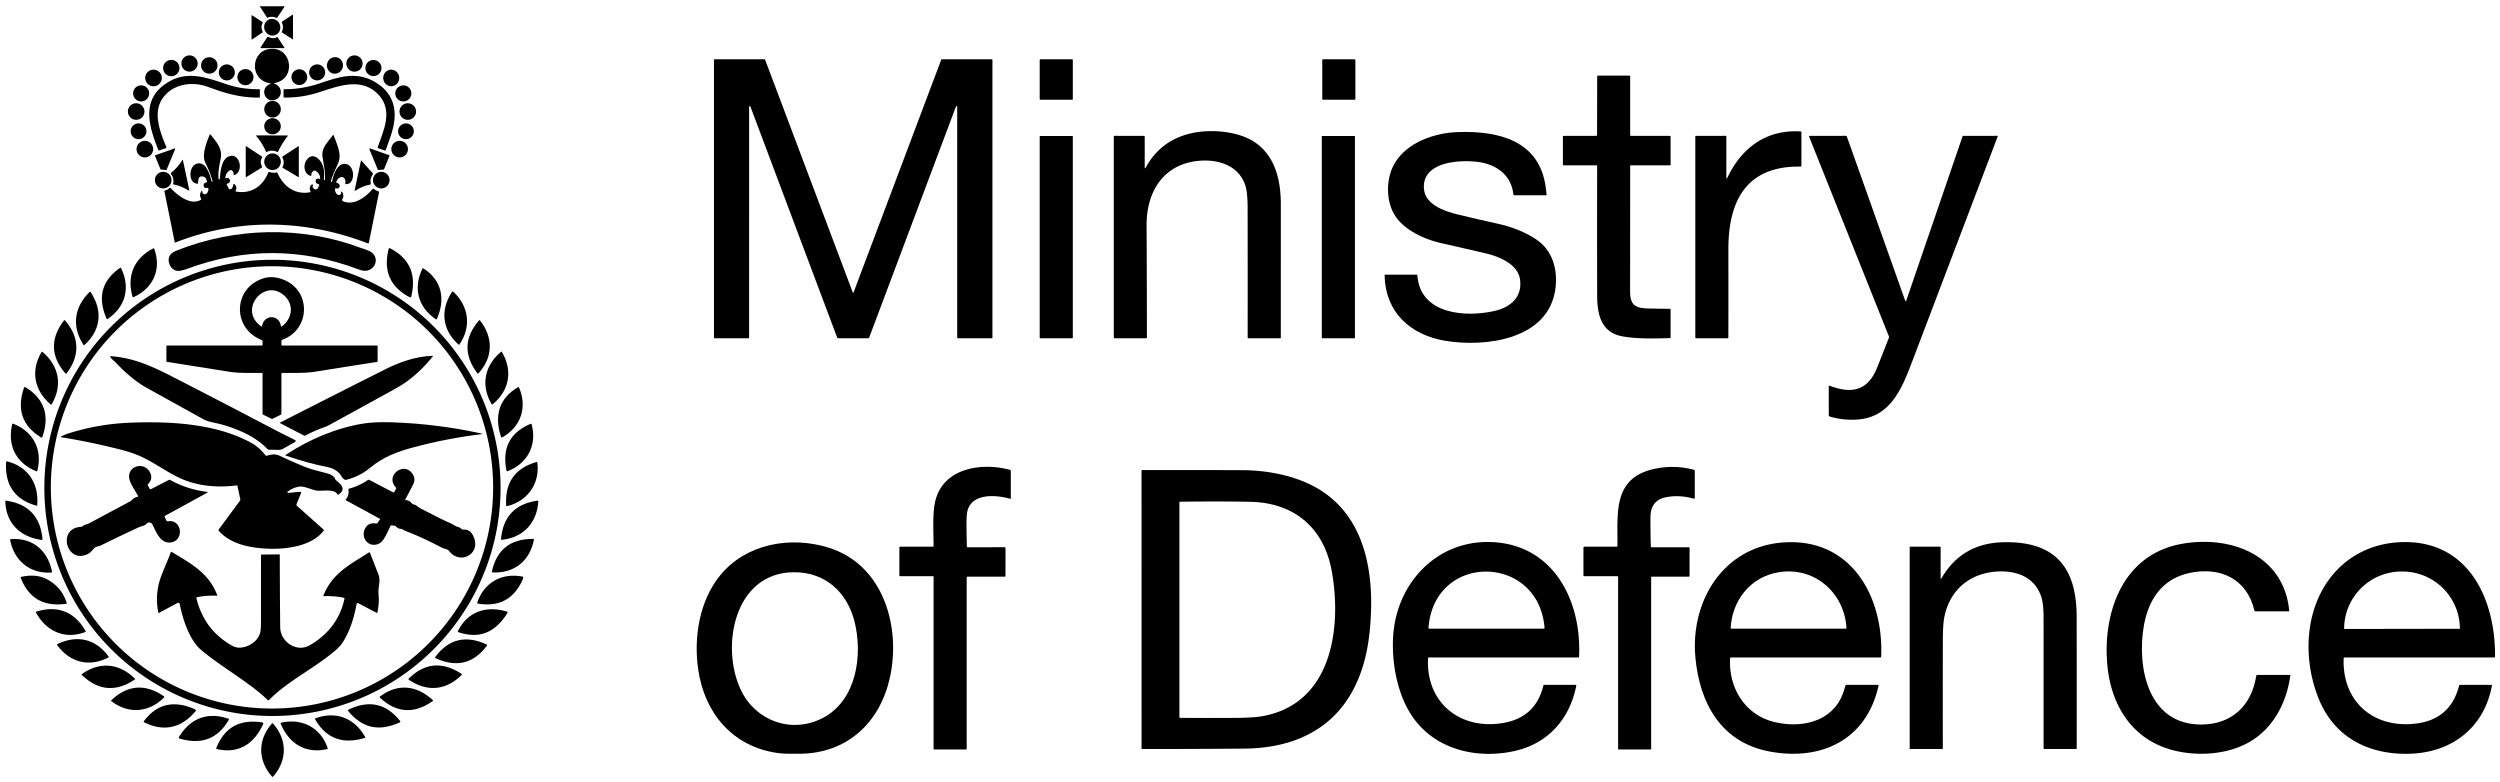 <?xml version="1.0" encoding="UTF-8" standalone="no"?>
<!DOCTYPE svg PUBLIC "-//W3C//DTD SVG 1.1//EN" "http://www.w3.org/Graphics/SVG/1.1/DTD/svg11.dtd">
<svg xmlns="http://www.w3.org/2000/svg" version="1.1" viewBox="0.00 0.00 1602.00 501.00">
<path fill="#000000" d="
  M 177.62 11.34
  Q 177.43 11.63 177.11 11.48
  Q 174.38 10.12 171.51 11.33
  Q 171.25 11.44 171.09 11.20
  L 166.57 4.22
  Q 166.43 4.00 166.69 4.00
  L 182.15 4.00
  A 0.21 0.21 0.0 0 1 182.32 4.32
  L 177.62 11.34
  Z"
/>
<path fill="#000000" d="
  M 180.56 20.44
  Q 181.98 17.54 180.71 14.60
  Q 180.47 14.04 180.97 13.71
  L 187.29 9.51
  A 0.30 0.30 0.0 0 1 187.76 9.76
  L 187.75 25.06
  Q 187.75 25.35 187.51 25.19
  L 180.66 20.81
  Q 180.45 20.67 180.56 20.44
  Z"
/>
<path fill="#000000" d="
  M 168.35 14.53
  Q 166.89 17.34 168.27 20.22
  Q 168.46 20.62 168.09 20.87
  L 161.53 25.31
  A 0.23 0.22 73.0 0 1 161.18 25.12
  L 161.18 10.10
  A 0.30 0.29 -73.2 0 1 161.64 9.85
  L 168.26 14.19
  A 0.26 0.26 0.0 0 1 168.35 14.53
  Z"
/>
<ellipse fill="#000000" cx="0.00" cy="0.00" transform="translate(174.45,17.46) rotate(65.9)" rx="5.40" ry="5.15"/>
<path fill="#000000" d="
  M 171.63 23.68
  C 174.06 24.20 174.71 25.13 177.38 23.85
  Q 177.75 23.67 177.97 24.01
  L 182.26 30.51
  A 0.23 0.23 0.0 0 1 182.07 30.86
  L 166.96 30.83
  A 0.14 0.13 -73.6 0 1 166.85 30.62
  L 171.20 23.86
  Q 171.36 23.62 171.63 23.68
  Z"
/>
<path fill="#000000" d="
  M 175.89 53.62
  C 180.71 55.30 181.52 61.45 176.92 63.69
  C 170.84 66.64 166.12 58.20 171.92 54.34
  Q 172.32 54.07 172.80 54.01
  Q 173.10 53.97 173.29 53.79
  Q 173.62 53.48 173.17 53.41
  C 159.28 51.32 160.57 31.71 174.00 31.25
  C 187.34 30.80 189.81 50.84 175.92 53.19
  Q 175.07 53.33 175.89 53.62
  Z"
/>
<circle fill="#000000" cx="121.45" cy="40.69" r="5.22"/>
<circle fill="#000000" cx="227.14" cy="40.71" r="5.23"/>
<circle fill="#000000" cx="134.12" cy="41.93" r="5.28"/>
<ellipse fill="#000000" cx="0.00" cy="0.00" transform="translate(214.64,41.92) rotate(106.3)" rx="5.33" ry="5.15"/>
<path fill="#000000" d="
  M 612.57 68.27
  Q 584.80 142.22 557.01 216.20
  Q 556.80 216.74 556.22 216.74
  L 537.18 216.74
  Q 536.62 216.74 536.42 216.21
  L 480.85 68.26
  Q 480.74 67.97 480.44 68.02
  Q 480.28 68.05 480.15 68.15
  Q 480.04 68.23 480.04 68.37
  L 480.03 216.23
  Q 480.03 216.74 479.52 216.74
  L 457.87 216.74
  A 0.37 0.37 0.0 0 1 457.50 216.37
  L 457.50 38.48
  Q 457.50 37.96 458.02 37.96
  L 489.71 37.96
  Q 490.17 37.96 490.33 38.39
  L 546.40 187.24
  Q 546.71 188.06 547.02 187.24
  L 603.06 38.47
  Q 603.26 37.96 603.80 37.96
  L 635.45 37.96
  Q 635.95 37.96 635.95 38.45
  L 635.95 216.27
  A 0.47 0.47 0.0 0 1 635.48 216.74
  L 613.81 216.74
  A 0.44 0.43 -0.0 0 1 613.37 216.31
  L 613.37 68.41
  Q 613.37 68.11 613.10 68.01
  Q 612.93 67.95 612.75 68.04
  Q 612.63 68.10 612.57 68.27
  Z"
/>
<rect fill="#000000" x="666.24" y="37.99" width="21.22" height="25.94" rx="0.41"/>
<rect fill="#000000" x="847.31" y="37.99" width="21.22" height="25.94" rx="0.42"/>
<circle fill="#000000" cx="109.77" cy="43.61" r="5.25"/>
<circle fill="#000000" cx="239.29" cy="43.60" r="5.17"/>
<circle fill="#000000" cx="145.35" cy="46.40" r="5.14"/>
<circle fill="#000000" cx="203.24" cy="46.39" r="5.14"/>
<circle fill="#000000" cx="98.37" cy="49.95" r="5.33"/>
<circle fill="#000000" cx="157.28" cy="49.43" r="5.17"/>
<circle fill="#000000" cx="191.80" cy="49.44" r="5.06"/>
<ellipse fill="#000000" cx="0.00" cy="0.00" transform="translate(250.70,49.95) rotate(87.1)" rx="5.32" ry="5.14"/>
<path fill="#000000" d="
  M 104.44 62.66
  C 97.45 72.21 102.84 85.15 106.59 94.22
  A 0.57 0.56 -20.9 0 1 106.25 94.96
  L 102.12 96.37
  Q 101.61 96.54 101.41 96.04
  C 95.77 81.73 90.23 64.76 105.85 53.88
  C 119.12 44.63 131.51 49.43 145.75 54.18
  Q 155.06 57.28 165.98 57.15
  Q 166.54 57.14 166.53 57.69
  L 166.52 62.02
  Q 166.52 62.54 166.01 62.55
  C 154.22 62.59 144.99 60.04 133.51 55.76
  C 123.46 52.01 111.14 53.52 104.44 62.66
  Z"
/>
<path fill="#000000" d="
  M 252.91 73.24
  C 253.08 81.10 249.79 88.69 247.19 96.08
  Q 247.01 96.60 246.50 96.42
  L 242.33 94.96
  Q 241.84 94.78 242.02 94.30
  C 245.79 83.77 251.81 71.23 243.04 61.23
  C 232.34 49.04 216.99 55.05 204.46 59.12
  Q 193.41 62.71 182.02 62.51
  Q 181.72 62.51 181.72 62.21
  L 181.71 57.51
  Q 181.71 57.16 182.07 57.16
  Q 193.50 57.24 204.50 53.54
  C 216.77 49.40 228.17 45.35 240.42 52.61
  Q 252.61 59.83 252.91 73.24
  Z"
/>
<path fill="#000000" d="
  M 1045.20 87.05
  L 1069.78 87.05
  Q 1070.52 87.05 1070.52 87.78
  L 1070.52 105.47
  Q 1070.52 105.95 1070.03 105.95
  L 1045.06 105.95
  Q 1044.63 105.95 1044.62 106.39
  Q 1044.59 146.62 1044.57 186.74
  C 1044.56 195.52 1047.96 197.49 1056.25 197.68
  Q 1063.09 197.83 1069.94 197.90
  Q 1070.52 197.91 1070.52 198.49
  L 1070.52 216.21
  Q 1070.52 216.66 1070.07 216.67
  C 1060.11 216.90 1049.56 217.29 1039.76 215.56
  C 1025.96 213.14 1023.49 201.44 1023.46 189.45
  Q 1023.36 147.95 1023.45 106.45
  Q 1023.45 105.96 1022.95 105.96
  L 1002.23 105.95
  Q 1001.51 105.95 1001.51 105.23
  L 1001.51 87.52
  A 0.47 0.47 0.0 0 1 1001.98 87.05
  L 1022.93 87.04
  Q 1023.39 87.04 1023.39 86.57
  L 1023.48 48.99
  Q 1023.48 48.45 1024.01 48.45
  L 1044.22 48.46
  A 0.39 0.39 0.0 0 1 1044.61 48.85
  L 1044.61 86.45
  Q 1044.61 87.05 1045.20 87.05
  Z"
/>
<circle fill="#000000" cx="90.44" cy="59.85" r="5.16"/>
<circle fill="#000000" cx="258.45" cy="59.85" r="5.16"/>
<circle fill="#000000" cx="174.64" cy="69.99" r="5.32"/>
<circle fill="#000000" cx="87.26" cy="71.47" r="5.32"/>
<circle fill="#000000" cx="261.31" cy="71.48" r="5.32"/>
<ellipse fill="#000000" cx="0.00" cy="0.00" transform="translate(174.63,80.91) rotate(-1.0)" rx="5.32" ry="5.16"/>
<circle fill="#000000" cx="88.78" cy="84.12" r="5.06"/>
<circle fill="#000000" cx="260.14" cy="84.12" r="5.06"/>
<path fill="#000000" d="
  M 1106.23 113.50
  Q 1106.23 115.24 1106.99 113.67
  C 1116.21 94.51 1132.00 82.87 1153.87 84.23
  Q 1154.36 84.26 1154.36 84.75
  L 1154.35 106.09
  A 0.66 0.65 -89.6 0 1 1153.69 106.75
  C 1118.98 106.24 1107.47 128.83 1107.54 160.00
  Q 1107.59 188.10 1107.53 216.20
  Q 1107.53 216.74 1106.99 216.74
  L 1086.93 216.74
  Q 1086.36 216.74 1086.36 216.18
  L 1086.36 87.38
  A 0.33 0.33 0.0 0 1 1086.69 87.05
  L 1105.76 87.04
  Q 1106.24 87.04 1106.24 87.52
  L 1106.23 113.50
  Z"
/>
<path fill="#000000" d="
  M 734.28 107.20
  Q 744.64 88.42 766.48 84.79
  C 777.25 83.01 791.08 84.27 800.60 89.13
  C 816.32 97.14 820.75 114.06 820.75 130.75
  Q 820.76 173.65 820.74 216.48
  A 0.26 0.26 0.0 0 1 820.48 216.74
  L 799.98 216.74
  A 0.48 0.47 -0.0 0 1 799.50 216.27
  Q 799.55 174.87 799.48 133.54
  Q 799.47 123.09 797.95 118.65
  C 793.52 105.62 779.90 101.65 766.95 103.19
  C 744.85 105.84 734.64 123.60 734.74 144.25
  Q 734.91 180.15 734.95 216.28
  A 0.46 0.45 -90.0 0 1 734.50 216.74
  L 714.23 216.74
  Q 713.71 216.74 713.71 216.23
  L 713.71 87.67
  Q 713.71 87.04 714.33 87.04
  L 732.92 87.05
  Q 733.53 87.05 733.53 87.66
  L 733.53 107.01
  Q 733.53 108.55 734.28 107.20
  Z"
/>
<path fill="#000000" d="
  M 912.40 118.86
  C 911.72 131.00 925.60 135.37 934.77 137.59
  Q 947.25 140.62 959.77 143.36
  Q 973.54 146.37 984.03 153.16
  C 994.93 160.20 998.33 172.71 996.71 184.99
  C 992.39 217.86 951.49 222.59 926.26 218.41
  C 903.87 214.70 887.72 200.20 887.25 176.51
  Q 887.24 176.00 887.75 176.00
  L 907.73 176.00
  Q 908.23 176.00 908.26 176.50
  C 910.07 201.68 939.36 203.46 957.75 199.25
  C 967.90 196.94 975.51 190.44 974.07 179.24
  C 972.77 169.11 960.27 164.18 951.50 162.21
  Q 936.87 158.90 922.24 155.49
  C 912.39 153.18 900.64 147.65 894.59 139.16
  C 887.81 129.66 887.88 114.35 893.79 104.48
  C 901.80 91.10 919.31 85.13 934.25 84.63
  C 959.96 83.75 986.65 89.86 990.53 120.25
  Q 990.89 123.12 991.05 124.56
  Q 991.11 125.14 990.52 125.14
  L 970.46 125.14
  Q 969.82 125.14 969.76 124.51
  C 968.47 111.95 958.53 105.16 946.76 103.71
  C 936.06 102.40 913.27 103.27 912.40 118.86
  Z"
/>
<path fill="#000000" d="
  M 135.67 116.45
  L 135.93 116.39
  Q 136.27 116.31 136.18 115.97
  Q 134.89 111.02 131.56 104.22
  C 129.07 99.14 132.46 91.16 134.39 86.23
  A 0.28 0.28 0.0 0 1 134.87 86.16
  C 138.18 90.42 142.49 94.85 141.55 100.76
  C 140.83 105.29 139.48 110.06 140.09 114.62
  Q 140.13 114.92 140.44 114.95
  Q 140.78 114.98 140.82 114.64
  C 141.31 110.27 141.66 102.16 146.72 100.22
  C 153.69 97.54 156.39 110.06 150.26 112.16
  Q 149.68 112.35 149.72 111.75
  Q 149.83 110.11 148.50 109.17
  A 1.04 1.03 -42.0 0 0 147.40 109.12
  Q 144.71 110.67 144.39 113.88
  Q 144.33 114.45 144.87 114.25
  Q 146.70 113.58 147.39 115.40
  A 1.24 1.23 51.0 0 1 147.28 116.50
  Q 146.72 117.40 145.68 117.69
  Q 145.06 117.86 145.36 118.44
  L 146.58 120.74
  A 0.95 0.95 0.0 0 0 147.41 121.26
  Q 148.98 121.31 149.52 118.32
  Q 149.68 117.46 150.31 118.06
  Q 152.14 119.83 151.01 122.22
  Q 150.80 122.67 151.28 122.75
  C 160.99 124.45 168.34 119.40 171.92 110.57
  Q 172.13 110.05 172.66 110.23
  Q 174.86 110.96 177.15 110.55
  Q 177.65 110.46 177.86 110.93
  C 181.66 119.45 188.97 124.95 198.62 123.21
  Q 199.18 123.11 198.94 122.59
  Q 197.83 120.25 199.44 118.54
  Q 199.81 118.16 200.23 118.26
  Q 200.82 118.40 200.52 118.93
  Q 199.87 120.11 201.35 121.09
  A 1.66 1.65 29.2 0 0 203.77 120.41
  L 204.52 118.80
  Q 204.79 118.20 204.15 118.06
  C 201.34 117.48 201.87 113.61 204.71 114.61
  Q 205.22 114.79 205.18 114.25
  Q 204.91 110.91 202.02 109.39
  Q 201.60 109.17 201.19 109.39
  Q 199.46 110.28 199.50 112.26
  Q 199.52 112.82 198.97 112.67
  C 194.88 111.54 194.27 106.13 196.11 103.12
  C 199.95 96.83 205.27 101.67 206.91 106.30
  Q 208.02 109.45 207.53 115.24
  A 0.13 0.13 0.0 0 0 207.65 115.38
  L 207.93 115.40
  Q 208.18 115.42 208.19 115.17
  C 208.53 110.14 207.42 105.43 206.66 100.48
  C 205.79 94.82 210.25 90.86 213.25 86.69
  A 0.36 0.36 0.0 0 1 213.89 86.78
  C 215.62 91.93 219.11 98.58 216.87 104.07
  C 215.30 107.92 213.46 111.47 212.19 115.47
  Q 211.99 116.09 212.27 116.46
  Q 212.68 117.00 212.80 116.34
  C 213.61 112.18 216.06 104.25 221.57 105.08
  C 227.72 106.00 227.81 118.17 221.72 118.00
  Q 221.20 117.98 221.27 117.47
  C 221.97 112.27 216.94 112.31 215.53 116.53
  Q 215.35 117.07 215.90 117.21
  C 217.68 117.65 218.42 119.52 216.76 120.63
  A 0.92 0.90 30.1 0 1 216.21 120.77
  L 215.24 120.69
  Q 214.71 120.65 214.69 121.17
  Q 214.61 123.16 215.97 124.49
  A 1.55 1.41 22.1 0 0 218.57 123.54
  Q 218.56 123.29 218.64 123.08
  Q 218.89 122.44 219.27 123.02
  Q 220.73 125.29 219.38 127.67
  A 0.91 0.91 0.0 0 0 219.81 128.95
  C 226.73 131.93 234.15 126.50 238.76 121.16
  A 0.64 0.64 0.0 0 1 239.67 121.10
  Q 240.92 122.18 242.51 122.62
  A 0.52 0.51 13.8 0 1 242.88 123.22
  L 236.32 155.73
  Q 236.24 156.13 235.85 155.99
  C 195.53 140.47 152.66 139.56 112.29 155.43
  A 0.24 0.24 0.0 0 1 111.97 155.25
  L 105.39 122.73
  Q 105.28 122.19 105.81 122.06
  Q 107.23 121.70 108.29 120.71
  Q 108.96 120.08 109.60 120.75
  C 114.13 125.49 122.23 131.84 128.70 128.03
  Q 129.14 127.77 128.88 127.33
  Q 127.51 125.01 128.92 122.73
  Q 129.56 121.70 129.65 122.90
  Q 129.73 124.04 130.63 124.37
  C 132.64 125.10 133.69 122.35 133.55 120.88
  Q 133.49 120.27 132.88 120.35
  L 132.05 120.47
  Q 131.40 120.56 130.98 120.07
  Q 130.20 119.15 130.62 117.97
  A 1.16 1.15 -5.6 0 1 131.11 117.38
  Q 131.63 117.05 132.19 116.95
  Q 132.74 116.84 132.62 116.30
  Q 132.05 113.72 130.68 113.30
  C 127.19 112.23 127.02 114.78 126.92 117.31
  Q 126.91 117.78 126.44 117.73
  C 121.51 117.25 121.23 110.68 123.14 107.36
  C 125.34 103.54 130.08 103.98 132.21 107.53
  Q 134.68 111.66 135.56 116.38
  A 0.09 0.09 0.0 0 0 135.67 116.45
  Z"
/>
<path fill="#000000" d="
  M 178.10 97.34
  A 0.22 0.22 0.0 0 1 177.80 97.44
  Q 174.45 95.74 171.09 97.30
  Q 170.58 97.54 170.36 97.02
  Q 168.06 91.67 164.27 87.25
  Q 163.87 86.78 164.49 86.78
  L 184.02 86.79
  Q 184.69 86.79 184.28 87.32
  Q 180.62 91.98 178.10 97.34
  Z"
/>
<rect fill="#000000" x="847.00" y="87.13" width="21.24" height="129.62" rx="0.26"/>
<path fill="#000000" d="
  M 1221.50 192.73
  L 1257.62 87.33
  Q 1257.72 87.05 1258.02 87.05
  L 1279.94 87.04
  A 0.24 0.23 -79.3 0 1 1280.15 87.36
  Q 1252.40 160.49 1224.59 233.59
  C 1218.42 249.82 1210.93 266.65 1191.78 268.69
  Q 1182.04 269.73 1172.58 266.93
  A 0.99 0.99 0.0 0 1 1171.87 265.98
  L 1171.87 247.56
  A 0.42 0.42 0.0 0 1 1172.44 247.17
  C 1186.60 252.61 1196.96 250.33 1202.85 235.61
  Q 1206.68 226.04 1210.41 216.42
  Q 1210.58 215.98 1210.40 215.54
  L 1159.24 87.47
  A 0.31 0.30 78.9 0 1 1159.52 87.05
  L 1182.79 87.04
  A 0.74 0.73 80.5 0 1 1183.48 87.54
  L 1220.87 192.73
  A 0.34 0.33 44.8 0 0 1221.50 192.73
  Z"
/>
<rect fill="#000000" x="666.24" y="87.13" width="21.22" height="129.62" rx="0.39"/>
<circle fill="#000000" cx="92.82" cy="95.56" r="5.33"/>
<circle fill="#000000" cx="256.09" cy="95.56" r="5.33"/>
<path fill="#000000" d="
  M 167.84 100.94
  C 166.90 103.08 166.80 104.66 167.95 106.77
  Q 168.14 107.12 167.80 107.32
  L 157.89 113.42
  Q 157.48 113.67 157.48 113.19
  L 157.47 93.86
  A 0.19 0.19 0.0 0 1 157.77 93.70
  L 167.61 100.16
  Q 168.05 100.45 167.84 100.94
  Z"
/>
<path fill="#000000" d="
  M 191.08 113.42
  L 181.16 107.55
  Q 180.88 107.38 181.02 107.09
  Q 182.59 104.03 181.00 101.00
  A 0.61 0.61 0.0 0 1 181.21 100.21
  L 191.03 93.78
  Q 191.48 93.49 191.48 94.02
  L 191.48 113.19
  Q 191.48 113.65 191.08 113.42
  Z"
/>
<path fill="#000000" d="
  M 112.24 95.55
  L 106.77 108.73
  A 0.32 0.32 0.0 0 1 106.45 108.93
  L 103.09 108.64
  A 0.32 0.32 0.0 0 1 102.83 108.44
  L 99.33 99.89
  A 0.32 0.32 0.0 0 1 99.52 99.47
  L 111.84 95.13
  A 0.32 0.32 0.0 0 1 112.24 95.55
  Z"
/>
<path fill="#000000" d="
  M 249.58 99.89
  L 246.09 108.45
  A 0.33 0.33 0.0 0 1 245.81 108.66
  L 242.44 108.91
  A 0.33 0.33 0.0 0 1 242.11 108.71
  L 236.69 95.58
  A 0.33 0.33 0.0 0 1 237.11 95.14
  L 249.38 99.46
  A 0.33 0.33 0.0 0 1 249.58 99.89
  Z"
/>
<circle fill="#000000" cx="174.64" cy="103.64" r="5.33"/>
<path fill="#000000" d="
  M 120.86 122.04
  C 117.31 120.03 115.10 119.01 111.31 118.23
  Q 110.85 118.13 110.95 117.68
  Q 111.69 114.31 109.58 111.57
  A 0.65 0.64 -38.3 0 1 109.69 110.67
  Q 113.94 107.31 116.73 102.68
  Q 117.09 102.09 117.24 102.77
  L 121.27 121.73
  Q 121.40 122.34 120.86 122.04
  Z"
/>
<path fill="#000000" d="
  M 239.00 111.47
  C 237.76 113.54 237.07 115.08 237.64 117.64
  Q 237.76 118.15 237.24 118.25
  Q 232.14 119.22 227.83 122.11
  Q 227.13 122.59 227.30 121.75
  L 231.33 102.78
  Q 231.36 102.66 231.44 102.75
  L 238.97 111.17
  Q 239.10 111.31 239.00 111.47
  Z"
/>
<circle fill="#000000" cx="104.59" cy="115.42" r="5.33"/>
<circle fill="#000000" cx="244.31" cy="115.42" r="5.33"/>
<path fill="#000000" d="
  M 230.79 158.70
  C 233.55 159.73 237.53 160.62 239.28 162.77
  C 242.79 167.12 239.77 172.86 234.64 173.52
  Q 232.77 173.77 229.56 172.56
  Q 174.83 151.96 120.09 172.21
  Q 115.75 173.81 113.67 173.59
  C 109.13 173.10 106.42 166.94 109.19 163.22
  Q 110.33 161.68 113.35 160.49
  C 150.61 145.71 193.07 144.62 230.79 158.70
  Z"
/>
<path fill="#000000" d="
  M 98.85 159.38
  C 103.65 172.60 98.16 184.80 85.48 190.46
  Q 85.07 190.64 84.95 190.22
  C 81.04 176.96 85.95 165.30 98.28 159.15
  Q 98.69 158.94 98.85 159.38
  Z"
/>
<path fill="#000000" d="
  M 262.54 190.45
  Q 243.73 180.65 249.06 159.47
  A 0.60 0.60 0.0 0 1 249.92 159.08
  Q 268.73 168.82 263.51 190.01
  Q 263.30 190.85 262.54 190.45
  Z"
/>
<path fill="#000000" d="
  M 320.76 312.63
  A 146.17 146.17 0.0 0 1 174.59 458.80
  A 146.17 146.17 0.0 0 1 28.42 312.63
  A 146.17 146.17 0.0 0 1 174.59 166.46
  A 146.17 146.17 0.0 0 1 320.76 312.63
  Z
  M 316.00 312.32
  A 141.71 141.71 0.0 0 0 174.29 170.61
  A 141.71 141.71 0.0 0 0 32.58 312.32
  A 141.71 141.71 0.0 0 0 174.29 454.03
  A 141.71 141.71 0.0 0 0 316.00 312.32
  Z"
/>
<path fill="#000000" d="
  M 77.54 171.74
  C 83.68 184.20 80.51 196.68 68.95 204.38
  A 0.44 0.43 -29.1 0 1 68.31 204.20
  Q 59.35 183.90 76.99 171.60
  Q 77.35 171.35 77.54 171.74
  Z"
/>
<path fill="#000000" d="
  M 279.93 204.47
  Q 279.75 204.87 279.38 204.62
  C 267.90 196.98 264.61 184.68 270.66 172.18
  Q 270.90 171.69 271.35 171.98
  C 283.30 179.66 285.53 191.92 279.93 204.47
  Z"
/>
<path fill="#000000" d="
  M 180.34 239.49
  L 180.34 264.96
  Q 180.34 265.53 179.82 265.79
  L 174.75 268.30
  A 0.97 0.96 -45.3 0 1 173.89 268.31
  L 168.73 265.78
  Q 168.24 265.54 168.24 265.00
  L 168.24 239.26
  A 0.29 0.29 0.0 0 0 167.95 238.97
  C 160.67 238.92 153.61 239.29 146.41 238.14
  Q 126.80 235.01 107.19 231.93
  Q 106.62 231.84 106.62 231.26
  L 106.63 221.77
  A 0.35 0.35 0.0 0 1 106.98 221.42
  L 167.66 221.42
  Q 168.25 221.42 168.25 220.84
  L 168.24 218.71
  Q 168.24 218.08 167.66 217.86
  C 148.93 210.58 149.12 185.13 168.26 178.52
  Q 174.44 176.39 181.62 179.21
  C 199.71 186.30 198.88 211.25 180.88 217.74
  Q 180.35 217.93 180.35 218.50
  L 180.34 220.88
  Q 180.34 221.42 180.88 221.42
  L 241.64 221.41
  A 0.33 0.33 0.0 0 1 241.97 221.74
  L 241.98 231.25
  Q 241.98 231.85 241.39 231.94
  Q 221.91 234.96 202.48 238.10
  C 195.30 239.27 188.20 238.89 180.85 238.97
  Q 180.34 238.98 180.34 239.49
  Z
  M 167.89 208.92
  C 169.45 201.04 179.08 201.75 179.99 208.90
  A 0.39 0.39 0.0 0 0 180.60 209.16
  C 187.33 204.16 188.60 195.17 182.13 189.38
  C 169.26 177.87 152.39 198.67 167.38 209.12
  Q 167.79 209.41 167.89 208.92
  Z"
/>
<path fill="#000000" d="
  M 290.39 186.87
  C 300.44 196.13 302.23 209.29 294.47 220.61
  Q 294.13 221.10 293.69 220.70
  C 283.36 211.29 281.91 198.76 289.69 186.96
  Q 289.99 186.51 290.39 186.87
  Z"
/>
<path fill="#000000" d="
  M 53.57 221.12
  C 45.85 209.14 47.42 197.01 57.46 187.05
  A 0.37 0.36 -38.6 0 1 58.02 187.11
  C 66.00 199.07 64.72 211.51 54.01 221.17
  A 0.29 0.28 -37.5 0 1 53.57 221.12
  Z"
/>
<path fill="#000000" d="
  M 41.69 205.38
  C 51.02 216.02 51.28 228.12 42.62 239.29
  A 0.43 0.43 0.0 0 1 41.96 239.31
  Q 27.71 222.90 40.94 205.41
  Q 41.29 204.94 41.69 205.38
  Z"
/>
<path fill="#000000" d="
  M 307.66 205.42
  C 316.13 216.30 316.03 228.80 306.72 239.09
  Q 306.22 239.63 305.78 239.04
  Q 292.80 221.71 306.89 205.40
  Q 307.28 204.94 307.66 205.42
  Z"
/>
<path fill="#000000" d="
  M 32.41 259.09
  C 21.87 250.23 19.51 237.42 26.63 225.55
  Q 26.86 225.18 27.19 225.46
  C 37.73 234.41 40.31 246.79 33.15 258.96
  Q 32.85 259.46 32.41 259.09
  Z"
/>
<path fill="#000000" d="
  M 315.00 258.94
  C 307.94 246.81 310.52 234.22 321.12 225.42
  A 0.29 0.29 0.0 0 1 321.56 225.49
  C 328.65 237.32 326.54 250.16 315.70 259.06
  Q 315.28 259.42 315.00 258.94
  Z"
/>
<path fill="#000000" d="
  M 206.98 274.08
  C 203.09 275.42 199.30 277.22 195.62 279.11
  Q 195.22 279.31 194.83 279.11
  L 179.55 271.19
  A 0.25 0.25 0.0 0 1 179.55 270.74
  Q 212.96 253.70 246.54 236.82
  C 256.45 231.84 266.47 228.43 277.14 228.02
  Q 277.65 228.00 277.33 228.39
  Q 266.56 241.80 253.66 248.90
  Q 232.24 260.70 210.80 272.44
  Q 209.17 273.33 206.98 274.08
  Z"
/>
<path fill="#000000" d="
  M 118.91 245.72
  Q 155.80 264.73 167.73 271.05
  Q 182.54 278.90 188.76 281.81
  Q 190.26 282.51 188.82 283.32
  L 181.40 287.55
  Q 180.04 288.32 178.46 288.29
  L 172.24 288.17
  Q 171.76 288.16 171.43 287.80
  C 162.79 278.55 147.96 272.95 135.69 270.52
  Q 132.59 269.90 130.10 268.53
  Q 112.01 258.57 93.99 248.53
  Q 84.21 243.07 74.23 232.36
  C 73.22 231.27 71.48 230.29 70.64 228.60
  Q 70.44 228.19 70.89 228.22
  C 88.65 229.50 101.95 236.97 118.91 245.72
  Z"
/>
<path fill="#000000" d="
  M 15.29 248.70
  Q 15.64 247.65 16.57 248.24
  Q 34.40 259.50 27.11 280.07
  Q 26.89 280.67 26.35 280.34
  Q 8.34 269.38 15.29 248.70
  Z"
/>
<path fill="#000000" d="
  M 332.56 248.26
  C 338.09 260.93 333.81 273.61 321.75 280.31
  Q 321.26 280.58 321.09 280.05
  C 316.64 266.67 319.58 255.28 332.00 248.07
  Q 332.38 247.85 332.56 248.26
  Z"
/>
<path fill="#000000" d="
  M 217.55 303.36
  Q 214.42 300.20 210.12 299.35
  Q 196.71 296.69 183.29 291.99
  Q 182.64 291.76 183.22 291.38
  C 198.09 281.59 216.00 273.88 233.80 271.28
  Q 240.67 270.27 251.23 270.62
  Q 280.27 271.59 308.63 277.84
  Q 309.70 278.08 308.61 278.21
  Q 286.89 280.81 265.36 286.54
  C 254.54 289.42 245.92 292.59 237.08 299.83
  Q 230.31 305.38 221.84 307.47
  Q 221.37 307.58 220.94 307.37
  C 218.83 306.34 218.79 304.60 217.55 303.36
  Z"
/>
<path fill="#000000" d="
  M 184.30 315.62
  C 185.74 316.20 190.21 314.96 192.47 315.22
  Q 193.18 315.30 192.91 315.96
  L 190.04 323.04
  A 1.03 1.03 0.0 0 0 190.32 324.20
  L 207.37 339.37
  A 0.46 0.46 0.0 0 1 207.44 339.99
  C 200.06 349.96 183.55 352.02 172.24 351.62
  C 161.00 351.22 147.99 348.99 140.23 340.15
  A 0.73 0.72 42.9 0 1 140.19 339.25
  L 153.78 320.83
  A 1.20 1.20 0.0 0 0 153.98 319.88
  L 152.18 311.51
  Q 152.08 311.00 151.56 311.07
  C 140.70 312.42 129.69 311.79 119.49 308.09
  C 108.03 303.93 98.37 295.43 86.66 291.02
  Q 82.31 289.38 76.71 287.96
  Q 58.11 283.24 39.15 280.16
  Q 38.51 280.06 39.08 279.76
  Q 41.43 278.53 43.23 277.95
  Q 62.62 271.71 83.00 270.88
  C 109.43 269.80 138.52 271.55 160.66 283.58
  Q 166.26 286.62 170.04 291.71
  Q 170.38 292.16 170.92 292.01
  C 174.05 291.18 176.20 290.64 179.43 292.15
  Q 186.80 295.61 194.30 298.74
  C 199.18 300.78 204.35 301.92 209.50 303.29
  C 211.18 303.74 214.29 304.98 214.81 307.05
  Q 214.93 307.52 215.33 307.81
  C 218.61 310.16 222.00 313.60 216.93 316.90
  Q 216.51 317.17 216.27 316.74
  C 214.06 312.87 206.10 315.02 202.45 314.29
  C 199.10 313.63 194.92 311.36 191.72 311.86
  Q 187.57 312.50 184.23 315.15
  Q 183.85 315.44 184.30 315.62
  Z"
/>
<path fill="#000000" d="
  M 8.33 271.49
  C 21.35 276.42 27.48 288.31 23.84 301.85
  A 0.29 0.29 0.0 0 1 23.45 302.05
  C 10.31 296.79 4.58 285.57 7.85 271.75
  A 0.37 0.36 -72.5 0 1 8.33 271.49
  Z"
/>
<path fill="#000000" d="
  M 340.66 271.86
  C 344.28 285.30 337.93 297.19 325.06 302.01
  A 0.35 0.34 -16.0 0 1 324.60 301.76
  Q 320.11 279.92 340.08 271.58
  A 0.43 0.42 -18.5 0 1 340.66 271.86
  Z"
/>
<path fill="#000000" d="
  M 4.59 295.67
  C 18.17 299.14 24.86 309.88 23.87 323.58
  A 0.50 0.50 0.0 0 1 23.24 324.02
  Q 2.61 318.12 3.92 296.16
  Q 3.96 295.51 4.59 295.67
  Z"
/>
<path fill="#000000" d="
  M 344.28 296.36
  C 346.16 309.88 337.94 321.27 324.87 324.33
  A 0.41 0.41 0.0 0 1 324.37 323.96
  Q 323.02 301.99 343.82 296.06
  A 0.37 0.36 77.7 0 1 344.28 296.36
  Z"
/>
<path fill="#000000" d="
  M 105.49 331.27
  L 106.64 333.59
  Q 106.91 334.12 107.50 334.03
  C 117.08 332.51 118.18 347.22 108.76 347.66
  C 102.36 347.97 99.90 340.27 97.60 335.96
  A 2.20 2.20 0.0 0 0 94.03 335.51
  C 92.66 337.02 90.62 337.12 89.30 337.72
  Q 76.72 343.53 64.30 349.67
  C 63.07 350.28 61.55 350.10 60.56 351.10
  C 59.24 352.44 58.10 354.07 56.48 354.91
  C 42.77 362.00 36.19 338.43 51.97 337.59
  A 1.46 1.37 22.3 0 0 52.76 337.29
  Q 54.16 336.18 55.90 335.82
  Q 56.37 335.73 56.80 335.50
  L 83.61 321.15
  Q 84.09 320.89 84.43 320.48
  Q 85.84 318.80 88.04 318.45
  Q 88.72 318.34 88.40 317.73
  C 86.66 314.50 83.37 309.84 82.84 306.55
  C 81.56 298.72 91.87 295.64 95.83 302.20
  Q 98.42 306.48 94.85 310.27
  Q 94.51 310.63 94.75 311.07
  L 95.90 313.17
  Q 96.21 313.73 96.78 313.44
  L 108.09 307.58
  Q 108.58 307.32 109.07 307.59
  Q 120.13 313.66 132.65 315.19
  Q 133.57 315.30 132.76 315.74
  L 105.72 330.55
  A 0.56 0.54 -28.1 0 0 105.49 331.27
  Z"
/>
<path fill="#000000" d="
  M 598.25 349.78
  C 598.20 340.46 597.44 328.70 599.38 320.87
  C 604.60 299.81 629.06 296.14 647.23 301.10
  Q 647.73 301.24 647.73 301.76
  L 647.72 319.21
  Q 647.72 319.74 647.21 319.60
  C 637.65 316.88 621.13 315.85 619.59 329.36
  Q 619.09 333.74 619.59 350.26
  Q 619.60 350.70 620.04 350.70
  L 643.74 350.65
  A 0.59 0.59 0.0 0 1 644.33 351.24
  L 644.31 368.98
  Q 644.31 369.52 643.77 369.52
  L 619.97 369.51
  Q 619.45 369.51 619.45 370.03
  L 619.45 480.03
  A 0.23 0.23 0.0 0 1 619.22 480.26
  L 598.75 480.26
  Q 598.24 480.26 598.24 479.75
  L 598.24 369.73
  Q 598.24 369.22 597.73 369.22
  L 576.77 369.22
  A 0.45 0.45 0.0 0 1 576.32 368.77
  L 576.32 350.75
  A 0.44 0.43 90.0 0 1 576.75 350.31
  L 597.72 350.31
  Q 598.25 350.31 598.25 349.78
  Z"
/>
<path fill="#000000" d="
  M 1036.47 349.81
  C 1036.62 328.12 1033.38 305.66 1061.25 300.22
  Q 1073.51 297.83 1085.48 301.05
  Q 1086.01 301.20 1086.01 301.75
  L 1086.01 319.22
  Q 1086.01 319.72 1085.53 319.58
  Q 1075.94 316.90 1067.47 318.64
  Q 1057.70 320.65 1057.62 331.26
  Q 1057.55 340.66 1057.86 350.09
  Q 1057.88 350.69 1058.47 350.69
  L 1082.18 350.69
  Q 1082.68 350.69 1082.68 351.18
  L 1082.68 369.04
  A 0.48 0.47 -90.0 0 1 1082.21 369.52
  L 1058.52 369.52
  Q 1058.06 369.52 1058.06 369.98
  L 1058.06 479.73
  Q 1058.06 480.26 1057.52 480.26
  L 1037.25 480.26
  Q 1036.88 480.26 1036.88 479.89
  L 1036.88 369.67
  A 0.45 0.45 0.0 0 0 1036.42 369.22
  L 1015.20 369.22
  Q 1014.67 369.22 1014.67 368.70
  L 1014.67 351.07
  Q 1014.67 350.31 1015.43 350.31
  L 1035.96 350.31
  Q 1036.47 350.31 1036.47 349.81
  Z"
/>
<path fill="#000000" d="
  M 259.74 320.00
  A 0.30 0.29 -72.9 0 0 259.97 320.44
  Q 262.44 320.67 263.94 322.60
  A 1.47 1.46 76.7 0 0 264.79 323.13
  C 266.87 323.55 268.03 325.06 269.54 325.83
  C 275.89 329.03 282.28 332.51 288.79 335.34
  C 290.49 336.09 291.88 337.40 293.90 337.77
  A 1.29 1.27 67.2 0 1 294.38 337.97
  L 296.06 339.15
  A 1.35 1.32 -29.5 0 0 296.93 339.38
  C 300.77 339.02 302.75 341.71 303.89 344.94
  C 307.61 355.46 294.44 362.04 287.73 353.02
  Q 287.14 352.23 285.46 351.76
  Q 283.94 351.34 283.10 350.90
  Q 270.20 344.25 262.24 341.19
  Q 259.09 339.97 257.85 339.19
  Q 257.43 338.92 256.92 338.90
  Q 255.05 338.81 253.76 337.34
  Q 253.46 337.00 253.01 336.93
  L 250.93 336.63
  Q 250.50 336.57 250.29 336.96
  C 248.56 340.25 246.22 346.63 243.07 348.24
  C 236.28 351.70 230.40 344.35 234.30 338.07
  Q 236.42 334.65 241.04 335.48
  Q 241.59 335.58 241.91 335.12
  L 243.48 332.82
  A 0.27 0.27 0.0 0 0 243.39 332.44
  L 221.68 320.58
  A 0.32 0.32 0.0 0 1 221.58 320.10
  Q 223.81 317.32 223.30 313.78
  Q 223.22 313.26 223.73 313.12
  Q 230.21 311.37 235.73 307.60
  Q 236.20 307.28 236.71 307.54
  L 251.85 315.45
  A 0.64 0.63 -61.8 0 0 252.70 315.19
  L 253.76 313.24
  Q 254.02 312.76 253.65 312.36
  C 246.57 304.76 258.81 295.44 264.34 303.66
  Q 266.53 306.90 264.77 310.38
  Q 262.30 315.25 259.74 320.00
  Z"
/>
<path fill="#000000" d="
  M 877.50 406.25
  C 872.32 452.85 844.57 479.33 797.25 479.71
  Q 764.66 479.98 731.97 479.98
  A 0.46 0.46 0.0 0 1 731.51 479.52
  L 731.50 301.52
  A 0.28 0.28 0.0 0 1 731.78 301.24
  Q 763.98 301.15 796.25 301.29
  C 812.28 301.36 829.98 304.77 843.74 312.65
  C 876.98 331.69 881.30 371.97 877.50 406.25
  Z
  M 853.39 365.98
  C 848.40 338.31 829.49 322.16 801.24 321.56
  Q 782.97 321.18 756.26 321.50
  Q 755.76 321.51 755.76 322.01
  L 755.76 459.50
  Q 755.76 460.00 756.27 460.01
  Q 773.78 460.14 791.28 460.02
  Q 803.41 459.94 809.14 458.90
  C 853.79 450.73 859.87 401.97 853.39 365.98
  Z"
/>
<path fill="#000000" d="
  M 26.71 345.99
  C 12.97 344.16 3.74 335.24 3.42 321.15
  Q 3.41 320.78 3.78 320.83
  Q 25.28 323.78 27.23 345.49
  A 0.46 0.46 0.0 0 1 26.71 345.99
  Z"
/>
<path fill="#000000" d="
  M 344.96 321.41
  C 344.03 335.08 335.34 344.50 321.51 345.93
  Q 320.99 345.98 321.04 345.46
  Q 322.96 323.91 344.33 320.83
  Q 345.00 320.73 344.96 321.41
  Z"
/>
<path fill="#000000" d="
  M 32.94 366.91
  C 19.17 367.79 9.03 359.33 6.46 345.96
  Q 6.38 345.52 6.82 345.48
  C 20.90 344.31 30.75 352.90 33.34 366.38
  Q 33.44 366.88 32.94 366.91
  Z"
/>
<path fill="#000000" d="
  M 342.15 345.84
  C 339.54 359.32 329.58 367.60 315.53 366.80
  Q 315.08 366.78 315.17 366.33
  Q 319.74 345.19 341.72 345.32
  Q 342.25 345.32 342.15 345.84
  Z"
/>
<path fill="#000000" d="
  M 915.08 421.94
  C 913.74 450.76 936.15 468.03 963.45 463.25
  Q 984.17 459.61 989.04 439.14
  A 0.38 0.37 -83.0 0 1 989.40 438.85
  L 1009.62 438.87
  Q 1010.18 438.87 1010.07 439.41
  C 1005.88 460.76 992.01 476.47 970.49 481.25
  C 946.24 486.63 919.58 480.35 905.07 459.18
  C 895.29 444.89 891.56 424.40 892.79 407.01
  C 895.18 373.22 921.07 345.86 955.95 347.36
  C 995.92 349.08 1013.68 385.52 1011.85 421.00
  Q 1011.84 421.31 1011.52 421.31
  L 915.74 421.31
  Q 915.11 421.31 915.08 421.94
  Z
  M 989.75 402.32
  C 985.95 354.75 919.06 353.82 915.39 402.22
  Q 915.34 402.86 915.99 402.86
  L 989.25 402.86
  A 0.50 0.50 0.0 0 0 989.75 402.32
  Z"
/>
<path fill="#000000" d="
  M 1108.61 421.90
  C 1107.65 440.74 1118.05 457.91 1136.55 462.56
  C 1153.78 466.90 1174.04 462.89 1180.90 444.48
  Q 1181.83 441.98 1182.54 439.39
  Q 1182.68 438.86 1183.23 438.86
  L 1203.27 438.86
  Q 1203.90 438.86 1203.76 439.48
  C 1196.07 473.97 1167.36 487.76 1134.03 481.59
  C 1102.73 475.79 1088.97 450.33 1086.38 420.92
  C 1083.24 385.27 1104.07 350.74 1141.99 347.64
  C 1185.82 344.05 1207.13 381.81 1205.47 420.84
  Q 1205.45 421.31 1204.98 421.31
  L 1109.22 421.31
  Q 1108.64 421.31 1108.61 421.90
  Z
  M 1139.23 366.79
  C 1121.55 369.96 1109.97 384.71 1109.02 402.36
  Q 1108.99 402.86 1109.50 402.86
  L 1182.72 402.86
  Q 1183.25 402.86 1183.22 402.33
  C 1181.80 379.47 1162.27 362.65 1139.23 366.79
  Z"
/>
<path fill="#000000" d="
  M 1243.55 370.23
  Q 1243.55 371.52 1244.20 370.41
  Q 1257.21 348.07 1283.76 347.46
  C 1316.59 346.71 1330.68 363.21 1330.73 395.13
  Q 1330.79 437.28 1330.75 479.47
  A 0.48 0.48 0.0 0 1 1330.27 479.95
  L 1310.03 479.95
  Q 1309.53 479.95 1309.53 479.46
  Q 1309.55 437.84 1309.52 396.12
  Q 1309.52 386.91 1308.08 382.53
  C 1303.87 369.73 1292.13 365.42 1279.45 366.26
  C 1261.98 367.43 1249.29 378.24 1245.90 395.60
  Q 1245.01 400.14 1244.98 409.97
  Q 1244.89 444.79 1244.96 479.51
  A 0.45 0.45 0.0 0 1 1244.51 479.96
  L 1223.97 479.95
  A 0.24 0.23 -0.0 0 1 1223.73 479.72
  L 1223.73 350.79
  A 0.48 0.48 0.0 0 1 1224.21 350.31
  L 1243.06 350.31
  Q 1243.55 350.31 1243.55 350.81
  L 1243.55 370.23
  Z"
/>
<path fill="#000000" d="
  M 1410.50 464.28
  C 1430.26 464.25 1442.88 452.02 1445.80 433.06
  Q 1445.89 432.48 1446.48 432.48
  L 1467.22 432.48
  Q 1467.71 432.48 1467.64 432.96
  C 1465.23 450.28 1456.89 466.49 1441.58 475.40
  C 1427.86 483.37 1409.49 484.75 1394.05 481.14
  C 1366.35 474.68 1352.29 451.82 1350.23 424.75
  C 1347.70 391.45 1360.67 355.69 1397.18 348.66
  C 1428.38 342.65 1463.34 355.04 1466.95 391.23
  Q 1467.00 391.74 1466.49 391.74
  L 1445.23 391.74
  Q 1444.73 391.74 1444.62 391.26
  C 1439.90 371.02 1422.94 362.99 1403.25 367.10
  C 1385.65 370.76 1376.73 384.06 1373.78 401.00
  C 1369.24 427.09 1376.14 464.34 1410.50 464.28
  Z"
/>
<path fill="#000000" d="
  M 1501.82 421.76
  C 1500.75 449.29 1520.48 466.60 1547.27 463.77
  Q 1570.18 461.36 1575.78 439.40
  Q 1575.92 438.86 1576.49 438.86
  L 1596.46 438.86
  Q 1596.91 438.86 1596.83 439.31
  C 1591.98 465.85 1571.75 481.81 1545.25 482.96
  C 1519.00 484.10 1496.39 473.30 1486.02 448.23
  C 1479.03 431.32 1477.20 411.23 1481.97 393.50
  C 1489.03 367.26 1509.44 349.12 1537.00 347.49
  C 1580.74 344.89 1599.04 382.55 1598.83 420.53
  Q 1598.82 421.31 1598.04 421.31
  L 1502.28 421.31
  Q 1501.84 421.31 1501.82 421.76
  Z
  M 1502.19 403.04
  L 1576.23 402.92
  A 0.06 0.06 0.0 0 0 1576.29 402.86
  L 1576.29 402.86
  A 36.83 36.70 -0.1 0 0 1539.40 366.22
  L 1538.90 366.22
  A 36.83 36.70 -0.1 0 0 1502.13 402.98
  L 1502.13 402.98
  A 0.06 0.06 0.0 0 0 1502.19 403.04
  Z"
/>
<path fill="#000000" d="
  M 570.26 434.17
  C 563.92 462.91 543.00 482.84 512.35 483.01
  C 507.61 483.03 502.73 483.15 498.25 482.52
  C 469.42 478.47 451.51 456.98 447.42 429.12
  C 444.41 408.67 448.09 384.96 461.59 368.55
  C 478.15 348.41 506.54 343.29 531.02 350.95
  C 566.26 361.97 577.40 401.78 570.26 434.17
  Z
  M 508.75 366.68
  C 470.39 366.84 461.52 414.57 474.79 442.23
  C 484.30 462.06 507.14 470.31 526.96 460.23
  C 548.92 449.05 552.93 419.87 547.63 398.51
  C 542.96 379.64 528.98 366.59 508.75 366.68
  Z"
/>
<path fill="#000000" d="
  M 125.87 383.32
  Q 130.73 403.42 148.32 413.55
  Q 151.10 415.15 153.73 415.02
  C 159.29 414.74 164.87 411.23 166.60 405.79
  Q 167.23 403.79 167.23 398.66
  Q 167.23 377.23 167.24 355.80
  Q 167.24 355.37 167.67 355.37
  L 179.05 355.24
  A 0.23 0.22 88.8 0 1 179.28 355.47
  Q 179.32 378.73 179.56 402.00
  C 179.65 411.14 189.95 418.27 198.26 413.60
  C 209.90 407.06 218.07 396.73 220.74 383.55
  A 0.43 0.42 11.9 0 0 220.41 383.06
  Q 214.04 381.73 207.53 382.03
  A 0.30 0.29 -80.6 0 1 207.24 381.62
  C 213.03 367.19 224.22 361.83 236.45 354.00
  A 0.43 0.43 0.0 0 1 237.08 354.20
  Q 239.71 361.02 242.46 367.99
  C 244.17 372.33 242.11 376.20 242.56 380.66
  Q 243.17 386.68 241.78 392.55
  A 0.28 0.27 20.5 0 1 241.38 392.73
  L 229.66 386.58
  A 0.82 0.82 0.0 0 0 228.47 387.16
  C 226.98 395.44 224.33 404.27 219.72 411.46
  Q 217.94 414.25 214.69 417.00
  C 201.12 428.53 184.88 436.00 172.21 448.71
  A 0.37 0.36 -45.6 0 1 171.69 448.72
  C 159.85 437.20 142.42 427.87 128.83 416.43
  C 121.37 410.16 116.92 396.33 115.19 387.05
  A 0.97 0.97 0.0 0 0 113.78 386.37
  L 101.69 392.84
  A 0.13 0.12 -20.3 0 1 101.50 392.76
  Q 99.53 383.24 101.77 374.10
  C 103.19 368.28 107.02 360.54 109.47 353.82
  A 0.35 0.34 25.4 0 1 109.97 353.65
  C 121.97 360.93 133.72 366.92 139.19 381.34
  Q 139.35 381.76 138.90 381.74
  Q 132.54 381.43 126.28 382.67
  Q 125.74 382.78 125.87 383.32
  Z"
/>
<path fill="#000000" d="
  M 334.39 372.59
  Q 325.95 390.08 306.17 386.79
  Q 305.64 386.70 305.81 386.18
  C 310.15 373.22 321.61 366.83 334.94 369.50
  Q 335.43 369.60 335.30 370.08
  Q 334.97 371.38 334.39 372.59
  Z"
/>
<path fill="#000000" d="
  M 30.05 371.17
  Q 39.55 376.16 42.76 386.44
  A 0.35 0.34 -13.0 0 1 42.48 386.88
  Q 20.90 390.00 13.28 370.24
  Q 13.09 369.76 13.60 369.65
  Q 23.15 367.55 30.05 371.17
  Z"
/>
<path fill="#000000" d="
  M 54.56 405.03
  C 41.37 410.04 29.44 404.36 23.00 392.41
  A 0.30 0.30 0.0 0 1 23.17 391.99
  C 36.64 387.62 47.98 392.05 54.81 404.35
  Q 55.08 404.84 54.56 405.03
  Z"
/>
<path fill="#000000" d="
  M 293.43 404.41
  C 299.50 391.87 311.67 387.94 324.66 391.84
  Q 325.61 392.13 325.08 392.96
  C 317.57 404.87 307.71 409.82 293.72 405.10
  Q 293.18 404.92 293.43 404.41
  Z"
/>
<path fill="#000000" d="
  M 36.98 412.62
  C 49.66 406.67 61.35 409.41 69.62 420.72
  Q 69.89 421.09 69.49 421.30
  C 57.11 427.73 44.87 424.54 36.74 413.55
  Q 36.29 412.94 36.98 412.62
  Z"
/>
<path fill="#000000" d="
  M 279.09 421.74
  Q 278.56 421.50 278.90 421.03
  Q 291.65 403.78 311.71 412.91
  Q 312.41 413.23 311.94 413.85
  Q 299.09 430.99 279.09 421.74
  Z"
/>
<path fill="#000000" d="
  M 52.38 432.00
  C 63.96 423.73 76.50 425.01 86.46 434.92
  A 0.33 0.33 0.0 0 1 86.41 435.43
  Q 68.05 447.69 52.34 432.41
  A 0.27 0.27 0.0 0 1 52.38 432.00
  Z"
/>
<path fill="#000000" d="
  M 295.76 432.56
  C 285.72 442.57 273.39 443.50 261.83 435.45
  Q 261.54 435.24 261.79 434.99
  Q 277.13 419.69 295.68 431.77
  A 0.52 0.51 -51.2 0 1 295.76 432.56
  Z"
/>
<path fill="#000000" d="
  M 105.13 446.93
  C 95.66 456.63 82.31 457.72 71.52 449.41
  Q 70.97 448.99 71.48 448.52
  Q 87.21 433.95 105.05 446.18
  Q 105.54 446.51 105.13 446.93
  Z"
/>
<path fill="#000000" d="
  M 243.60 446.24
  C 254.98 437.71 267.01 439.20 277.21 448.48
  Q 277.74 448.96 277.15 449.37
  Q 259.29 461.75 243.55 447.14
  Q 243.03 446.66 243.60 446.24
  Z"
/>
<path fill="#000000" d="
  M 122.83 453.61
  Q 124.25 454.16 125.44 454.91
  A 0.36 0.35 36.0 0 1 125.53 455.44
  C 116.63 466.43 105.04 469.28 92.22 462.76
  A 0.32 0.32 0.0 0 1 92.11 462.29
  Q 103.84 446.33 122.83 453.61
  Z"
/>
<path fill="#000000" d="
  M 256.08 462.95
  C 242.84 468.86 232.44 466.77 223.11 455.63
  A 0.57 0.57 0.0 0 1 223.30 454.75
  Q 243.00 445.22 256.33 461.93
  Q 256.86 462.60 256.08 462.95
  Z"
/>
<path fill="#000000" d="
  M 202.05 460.35
  C 215.23 455.37 227.23 460.23 233.99 472.27
  A 0.38 0.37 66.5 0 1 233.78 472.81
  Q 212.66 479.40 201.86 460.90
  A 0.38 0.38 0.0 0 1 202.05 460.35
  Z"
/>
<path fill="#000000" d="
  M 114.69 472.29
  C 121.87 460.27 133.22 455.88 146.61 460.64
  A 0.25 0.24 24.3 0 1 146.75 460.99
  Q 136.19 479.57 115.06 473.25
  A 0.65 0.65 0.0 0 1 114.69 472.29
  Z"
/>
<path fill="#000000" d="
  M 168.60 464.08
  C 162.99 476.54 152.88 483.29 138.91 480.00
  Q 138.38 479.88 138.58 479.37
  Q 146.34 459.58 167.95 462.90
  Q 169.05 463.07 168.60 464.08
  Z"
/>
<path fill="#000000" d="
  M 179.99 463.15
  C 193.42 459.99 205.59 466.24 209.98 479.45
  Q 210.14 479.91 209.66 480.02
  C 195.63 483.24 185.03 476.37 179.79 463.53
  A 0.29 0.28 -18.3 0 1 179.99 463.15
  Z"
/>
<path fill="#000000" d="
  M 174.96 463.64
  C 184.15 474.04 184.20 487.08 175.04 497.63
  Q 174.67 498.06 174.30 497.64
  C 165.10 487.23 165.06 474.10 174.22 463.64
  Q 174.59 463.22 174.96 463.64
  Z"
/>
</svg>
